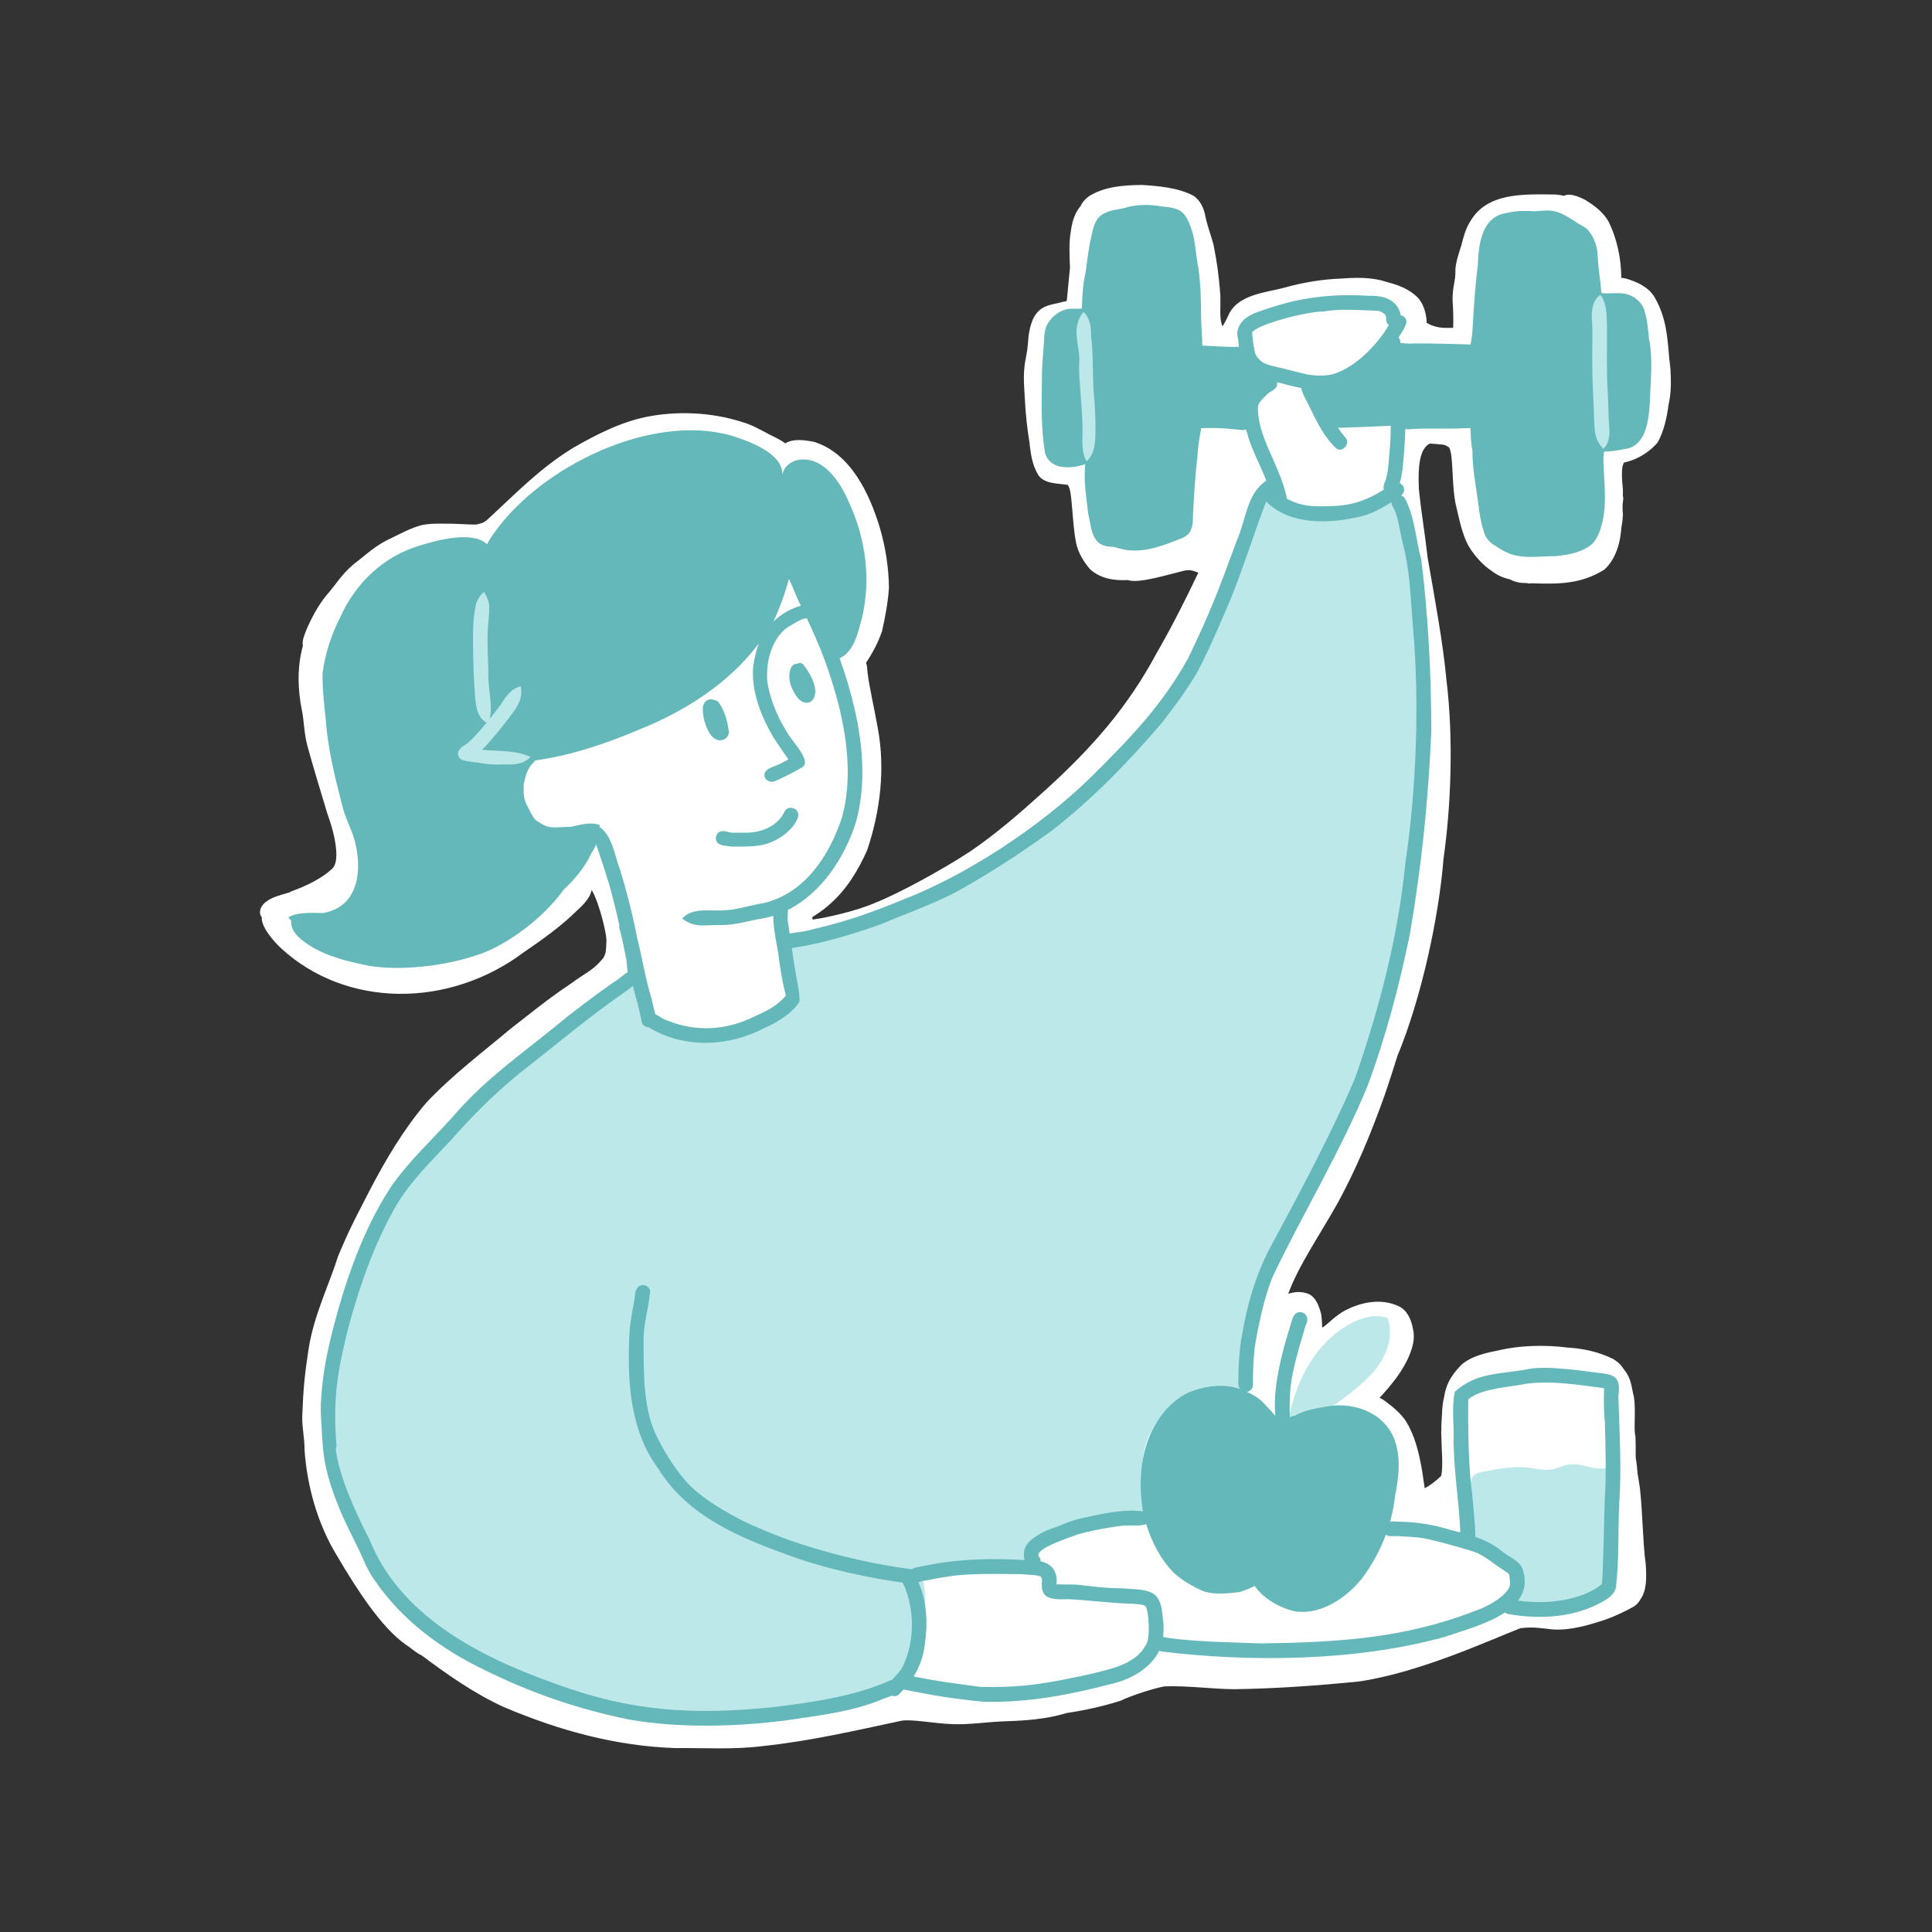 <?xml version="1.0" encoding="UTF-8"?>
<svg id="Layer_1" data-name="Layer 1" xmlns="http://www.w3.org/2000/svg" viewBox="0 0 150 150">
  <rect x="0" y="0" width="150" height="150" fill="#333333" stroke="none"/>
  <defs>
    <style>
      .cls-1 {
        fill: #bce8e9;
      }

      .cls-1, .cls-2, .cls-3 {
        stroke-width: 0px;
      }

      .cls-2 {
        fill: #65b8b9;
      }

      .cls-3 {
        fill: #fff;
      }
    </style>
  </defs>
  <path class="cls-3" d="m129.691,28.627c-.24-1.765-.12-3.644-1.226-5.543-.474-.812-1.368-1.201-2.233-1.458-.117-.03-.236-.044-.355-.053 0-.006 0-.012 0-.017-.013-1.499-.331-3.038-1.005-4.382-.426-.726-1.104-1.232-1.813-1.661-.428-.225-1.2-.559-1.633-.308-.261-.064-.53-.102-.801-.105-2.294-.019-5.207-.177-6.497,2.13-.352.553-.508,1.194-.672,1.822-.189.601-.4,1.201-.458,1.833.029,1.001-.238,1.304-.22,2.464.049.701.071,1.405.046,2.108-.721-0-1.047.03-1.687-.206-.028-.011-.047-.018-.059-.023-.054-.025-.107-.052-.159-.079-.049-.022-.107-.057-.159-.09.002-.055.003-.114.002-.159-.054-.619-.226-1.261-.639-1.74-.661-.714-1.59-1.049-2.51-1.282-1.136-.371-2.318-.332-3.494-.25-1.528.058-3.027.314-4.496.732-1.407.352-3.351.525-4.144,1.896-.163.356-.333.707-.537,1.04-.016 0-.036 0-.054 0-.223-.656-.115-1.363-.14-2.392-.135-1.63-.234-2.375-.532-3.913-.194-.708-.452-1.397-.617-2.113-.098-.654-.387-1.32-.956-1.693-1.21-.619-2.643-.739-3.983-.826-1.372.017-2.816.107-4.024.821-.276.164-.595.489-.743.824-.449.52-.65,1.2-.743,1.884-.18.967-.108,1.952-.077,2.928-.093.8-.198,2.15-.256,2.558-.105.022-.213.038-.317.065-.537.16-1.13.197-1.61.505-.712.468-.916,1.357-1.034,2.149-.077,1.006-.097,1.111-.277,2.07-.154.977-.062,1.966.001,2.946.049,1.184.229,2.565.348,3.24.084.883.226,1.812.709,2.571.493.649,1.452.609,2.205.715.012.002.024.004.034.006.406.26.323,2.85.688,4.588.163.719.582,1.389,1.052,1.948.818.754,1.877.913,2.949.858.843.291,3.021-.402,4.406-.736.281-.022.385-.096.939.11.041.021.084.038.126.057-.997,2.105-2.05,4.182-3.212,6.201-2.298,4.278-5.018,7.358-8.649,10.665-2.058,1.859-3.783,3.358-5.826,4.757-2.329,1.534-5.758,3.363-7.363,3.987-1.454.651-3.857,1.178-4.82,1.308-.026.005-.053.006-.08.01-.003-.057-.007-.114-.028-.173.013-.012.031-.026.047-.04.042-.029.102-.07.157-.107.429-.264.83-.566,1.201-.906,1.28-1.124,2.172-2.613,2.861-4.155,1.016-3.004,1.419-6.33.829-9.465-.226-1.304-.712-3.489-.777-4.196-.052-.16-.006-.558-.139-.893.511-.763.947-1.583,1.243-2.452.249-1.104.461-2.23.537-3.36-.014-1.573-.267-3.16-.705-4.67-.806-2.658-2.255-5.769-5.099-6.671-.71-.136-1.612-.279-2.248.115-.244-.182-.522-.331-.752-.453-.739-.339-1.421-.79-2.189-1.069-2.368-.836-5.004-1.025-7.475-.602-2.176.374-4.162,1.389-6.06,2.478-2.595,1.599-4.327,3.429-6.689,5.607-.075.053-.188.133-.249.164-.213.092-.025.046-.523.163.039.059-1.379-.043-1.946-.047-.781.002-1.569-.052-2.339.105-.785.207-1.509.593-2.234.949-1.398.633-1.87,1.19-3.06,2.095-1.049.91-1.294,1.493-2.125,2.429-.649.813-1.142,1.74-1.552,2.693-.127.36-.344.818-.255,1.191-.45,1.65-.414,3.376-.074,5.047.146.614.148,1.719.431,2.769.567,2.034.988,3.392,1.528,5.186.697,1.911.99,3.794.385,4.322-.759.722-1.954,1.319-3.155,1.751-.299.236-2.024.373-2.4,1.351-.069.213-.071.495.093.662-.064.807,1.039,1.986,1.507,2.42,5.025,4.623,12.996,4.686,18.852.29,1.464-1.003,2.916-2.032,4.176-3.288.455-.397,1.016-1.022,1.072-1.548.028.049.058.096.08.148.431.749,1.042,2.964,1.074,3.77-.037.898-.033.979-.237,1.355-.027.036-.049.067-.068.094-.801.942-1.252,1.023-2.519,1.955-1.792,1.196-3.279,2.427-4.676,3.509-1.813,1.535-4.522,3.581-6.497,5.707-1.741,2.039-3.127,4.379-4.363,6.751-.451.891-.927,1.771-1.361,2.671-.417.841-.77,1.66-1.123,2.491-.685,2.228-1.884,4.561-2.297,7.278-.301,1.983-.405,3.126-.479,5.156-.022.878.193,1.744.18,2.625.19,2.642.94,5.669,2.593,8.315,1.412,2.407,3.375,5.468,5.273,6.783.446.285.778.632,1.228.833,2.01,1.5,4.065,2.947,6.35,3.998,4.456,1.89,8.8,3.035,13.289,3.194,2.303-.018,4.601.137,6.894-.16,3.605-.381,7.159-1.2,10.7-1.958.764-.152,2.664.228,3.992.26,1.308.052,2.61-.162,3.917-.215,1.666-.049,3.338-.159,4.937-.648,1.407-.208,2.806-.52,4.162-.946.929-.451,2.792-1.023,3.433-1.12,1.788-.067,3.582.196,5.375.218,3.255-.043,6.516-.278,9.754-.604,4.704-.697,10.196-3.238,12.502-4.133.989-.117,1.424-.016,2.566.101,1.368.069,2.7-.331,3.987-.751.791-.278,1.553-.639,2.283-1.05.204-.14.383-.341.499-.569.459-.651.477-1.588.386-2.811-.234-1.52-.256-4.857-.518-6.279-.028-.21-.068-.419-.104-.629-.033-.412-.07-.823-.145-1.229-.001-.038-.004-.114-.005-.197.004-.482 0-.966-.014-1.449-.161-.572.038-1.981-.116-3.065-.22-.851-.186-1.412-.756-2.133-.207-.268-.29-.48-.847-.833-1.094-.547-2.313-.823-3.531-.892-1.884-.244-3.816-.141-5.223.18-1.048.218-2.208.429-3.037,1.151-.959.968-1.227,1.72-1.348,2.51-.176.669-.157,1.401-.21,2.083-.009.146-.003.297-.005.446-.015.123-.017.256-.005.391.015,1.191.16,2.391-.006,3.198-.5.479-.924.781-1.284.959-.006-.044-.011-.087-.017-.13-.192-1.308-.447-3.464-1.427-5.058-.445-.675-1.104-1.187-1.748-1.663-.096-.07-.205-.116-.313-.164.926-1.013,1.819-2.071,2.339-3.359.245-.618.424-1.289.264-1.952-.119-.701-.409-1.446-1.077-1.786-1.348-.654-2.912-.359-4.195.307-.715.366-1.477,1.176-1.745,1.319-.018.008-.023.011-.037.018-.01-.348-.05-1.038-.11-1.166-.157-.539-.371-1.147-.897-1.426-.511-.231-1.102-.213-1.632-.033.804-2.207,2.428-4.521,3.862-7.088,1.441-2.641,2.586-5.42,3.595-8.251.366-1.034.688-2.085,1.022-3.131,1.841-4.432,3.218-10.733,3.58-15.327.573-3.993.788-9.28.225-13.862-.267-2.891-.866-6.074-1.457-9.481-.218-1.938-.478-3.358-.683-5.339-.009-.193-.013-.372-.016-.55-.001-.067.001-.135-.004-.199-.008-1.536.237-2.461.866-2.785.29.015.543.042.976.078.083.015.166.032.246.057.07.038.189.104.28.162.1.176.159.518.179.711.128,1.195.088,2.406.308,3.592.235.977.417,1.987.81,2.913.429,1.029,1.434,2.02,1.957,2.339.541.427,1.038.592,1.446.688.29.148.608.248.928.277.141.005.276.01.414.015.061.012.121.034.183.038.044-.001.088-.015.132-.026,2.111.077,3.889.083,5.705-1.065.799-.738,1.179-1.862,1.28-2.924.02-.149.03-.271.042-.398.074-.318.095-.654.112-.967-.03-.251-.032-.502-.028-.754.02-.151.041-.301.055-.452-.002-.077-.015-.159-.036-.241.006-.178.009-.357.004-.536-.114-.989-.096-1.749.065-1.997.01-.015.014-.022.023-.035.078-.022.172-.046.231-.056.916-.24,1.76-.787,2.379-1.5.493-.89.717-1.942.85-2.949.214-.915.197-1.845.144-2.776Z"/>
  <g>
    <path class="cls-1" d="m108.663,38.522c-3.157,1.948-7.544,1.641-10.399-.727-.919,3.182-1.918,6.352-3.295,9.364-6.157,13.474-19.602,22.69-33.964,26.325,1.02,1.014.853,2.811-.033,3.943s-2.294,1.722-3.681,2.103c-1.134.312-2.298.517-3.471.61-1.42.113-3.233-.217-3.573-1.601-.124-.504-.005-1.037-.074-1.551-.069-.514-.459-1.071-.974-1.006-.773.535-1.546,1.07-2.552,1.696-1.331.888-2.637,1.814-4.116,2.885-5.842,5.061-11.748,10.553-14.504,17.775-.876,2.295-1.406,4.706-1.838,7.124-.391,2.186-.705,4.406-.567,6.622.26,4.185,2.156,8.182,4.943,11.314,2.787,3.132,6.427,5.433,10.315,7.002,8.314,3.355,17.73,3.403,26.423,1.21,1.02-.257,2.08-.571,2.829-1.309.673-.662,1.012-1.589,1.25-2.502.415-1.598.581-3.26.34-4.905-.152-.345-.304-.69-.478-1.031,2.754.095,5.518-.104,8.231-.592.164-.029.339-.066.452-.189.156-.171.131-.432.168-.661.132-.821,1.069-1.205,1.867-1.44,2.326-.684,4.666-1.37,7.074-1.642-.031-1.26-.384-2.503-.33-3.762.077-1.807,1.048-3.554,2.542-4.573,1.493-1.02,3.474-1.288,5.185-.702l.22-.052c-.403-3.855.767-7.719,2.417-11.227,1.65-3.508,3.783-6.769,5.487-10.251,5.62-11.483,6.299-24.725,5.912-37.504-.111-3.655-.322-7.404-1.805-10.746Z"/>
    <path class="cls-1" d="m124.903,114.029l.019-.113c-.975.386-2.06-.361-3.099-.214-.451.064-.864.293-1.312.374-.606.11-1.223-.058-1.835-.129-1.203-.139-2.415.1-3.603.338-.213.043-.435.09-.602.229-.31.258-.316.723-.297,1.126.058,1.212.115,2.424.173,3.636.886.454,1.706,1.039,2.425,1.729.435.417.843.891,1.026,1.465.183.574.093,1.269-.353,1.673,1.812.831,3.974.86,5.808.078.705-.3,1.411-.778,1.63-1.512.113-.381.081-.787.097-1.183.027-.698.203-1.381.298-2.073.246-1.803-.064-3.63-.373-5.423Z"/>
    <path class="cls-1" d="m105.06,102.66c-1.44.713-2.612,1.905-3.443,3.28-.831,1.375-1.334,2.929-1.632,4.507l.07-.291c1.707.24,3.301-.826,4.655-1.893.933-.736,1.862-1.516,2.494-2.522s.934-2.287.523-3.402c-.86-.333-1.841-.088-2.667.322Z"/>
  </g>
  <g>
    <path class="cls-2" d="m62.927,54.491c.887-.678-.022-2.228-.56-2.897-.142-.149-.33-.142-.477-.059-.719-.015-.701,1.261-.443,1.792.239.575.727,1.499,1.48,1.164Z"/>
    <path class="cls-2" d="m55.674,57.436c.405.153.907-.122.912-.575-.036-.525-.266-1.702-.854-2.4-.068-.059-.143-.083-.218-.092-.341-.163-.741-.085-.927.406-.081.627.086,1.294.349,1.865.162.326.379.672.739.797Z"/>
    <path class="cls-2" d="m55.736,65.453c.301.244.746.222,1.115.279.932-.016,1.883.05,2.781-.253.765-.262,1.495-.758,1.991-1.399.145-.221.304-.46.35-.722.116-.595-.768-.895-1.054-.364-.493,1.107-1.774,1.68-3.091,1.657-.417-.003-1.071.012-1.056-.009-.24-.031-.481-.141-.723-.111-.438.029-.627.627-.313.922Z"/>
    <path class="cls-2" d="m128.01,26.152c.069.341-.089-.732-.1-.943-.046-.398-.149-.787-.25-1.174-.227-.591-.77-1.054-1.383-1.206-.546-.127-1.104-.029-1.657-.051-.067.001-.176-.011-.244-.018-.014-.002-.028-.005-.042-.007-.092-1.142-.231-1.78-.3-3.008-.039-.642-.251-1.264-.653-1.771-.203-.287-.528-.439-.826-.605-.588-.367-1.159-.798-1.845-.964-.527-.123-1.062-.022-1.593-.002-.728-.057-1.454-.039-2.167.136-1.92.291-2.159,2.452-2.211,4.038-.182,1.361-.3,3.024-.399,4.778-.017.564-.088.96-.166,1.391-1.487-.044-2.973-.091-4.461-.082-.283.044-.637-.015-.977-.034-.02-.159-.055-.317-.148-.438.234-.355.469-.715.598-1.108.062-.323-.17-.552-.44-.616-.031-.202-.102-.399-.2-.574-.48-.801-1.465-.964-2.327-.927-1.922-.135-3.864-.008-5.746.406-.994.235-1.972.536-2.929.891-.897.313-1.724,1.052-1.415,2.084.021.123.036.33.066.575-.949.037-1.9-.058-2.85-.091.001-.741-.083-1.482-.094-2.225.004-1.31-.034-2.621-.229-3.918-.272-1.438-.181-2.2-.73-3.452-.147-.329-.336-.654-.645-.855-.494-.323-1.328-.326-1.439-.352-.996-.177-2.021-.177-2.99.141-.46.108-.944.129-1.373.345-.706.256-.939.983-1.072,1.655-.283,1.134-.433,2.65-.487,2.964-.195.89-.273,1.788-.283,2.697-.003.039-.007.081-.012.121-.171.021-.324.031-.736.013-.805-.012-1.524.498-1.922,1.177-.225.389-.251.841-.274,1.28-.053.922-.163,1.84-.162,2.765-.032,2.234-.082,4.043.237,5.971.384,1.341,1.991,1.261,3.126.884-.003.079-.007.158-.017.235-.105,1.207.114,2.415.244,3.614.187.702.185,1.517.667,2.098.309.368.785.463,1.243.468.031-.04.926.295,1.442.278,1.294.075,2.484-.393,3.667-.849.41-.146.843-.354.977-.805.139-.317.137-.664.136-1.003.075-1.554.169-3.107.35-4.653.051-.956.15-1.324.289-2.184.23.001.464-.018.687-.01.847-.02,1.696.076,2.538.157.099.002.183-.021.255-.056.056.209.117.417.181.618.402,1.262,1.069,2.45,1.393,3.382-.069.027-.136.066-.196.13-1.331,1.033-1.416,2.998-2.072,4.457-1.534,4.167-2.031,5.487-3.777,9.144-1.978,3.6-4.435,6.161-7.408,9.119-4.138,4.088-9.99,7.849-14.8,9.682-1.998.823-4.074,1.612-6.777,2.241-.947.277-1.541.28-1.974.37-.047-.323-.094-.647-.142-.956-.043-.274.026-.588.005-.873,2.608-1.308,4.411-4.061,5.288-6.822.789-2.875.551-5.903-.105-8.779-.358-1.507-.737-2.752-1.168-3.933.177-.091.344-.2.495-.33.768-.717.968-1.837,1.243-2.81.713-2.993.285-6.194-1.011-8.969-.603-1.433-1.801-3.333-3.534-3.334-.754-.015-1.489.441-1.634,1.16-.004-.001-.007-.003-.011-.003.075-1.624-2.639-2.603-3.909-2.991-6.222-1.809-14.74,2.356-18.389,7.443-.215.266-.43.618-.625.978-1.094-1.059-3.833-.342-5.258.115-2.761.806-4.962,2.915-6.121,5.521-.704,1.374-1.195,2.849-1.388,4.383-.031,1.198.169,2.822.245,3.566.176,2.377.661,4.245,1.284,6.72.331,1.263.807,1.914,1.03,2.968.573,2.508-.024,4.934-2.524,5.359-.46.006-1.952-.134-2.693.334.058.095.143.172.22.253-.066.896.765,1.497,1.44,1.938,1.389.875,2.996,1.239,4.581,1.567,2.18.381,5.788.132,8.743-.944,2.06-.747,4.795-2.739,6.363-4.922.018-.027.038-.056.057-.084.038-.03.08-.053.116-.086.788-.779,1.518-1.642,1.988-2.652.169-.278.303-.503.392-.742.048.177.105.352.173.516.297.878.585,1.76.853,2.648.288,1.026.54,2.062.771,3.103-.018.083-.02.172.009.273.075.245.132.495.197.743.114.553.235,1.104.336,1.659.032.031.034.516.107.989-.32.167-.663.542-1.06.757-1.734,1.234-2.992,2.154-4.73,3.589-2.366,1.937-5.153,3.885-7.427,6.469-1.74,2-3.757,3.771-5.248,5.979-2.162,3.353-3.496,7.312-4.482,11.16-.509,2.097-.766,3.53-.878,5.542-.021.727.035,1.455.081,2.181.011.323.028.646.063.969.1,1.68.61,3.294,1.237,4.847.46,1.173,1.067,2.28,1.608,3.417.361.795.686,1.614,1.208,2.322,2.068,3.031,5.098,5.286,8.375,6.874,3.614,1.81,7.477,3.148,11.443,3.931,3.672.643,8.216.582,12.36.017,2.345-.363,4.735-.619,6.957-1.5.308-.159.677-.245,1.006-.383.191.069.41.048.574-.128.118-.114.23-.232.339-.351,2.398.475,3.635.696,6.299.96,3.548.029,6.35-.502,9.817-1.389,1.489-.336,3.074-1.211,3.732-2.592.063.027.12.058.202.072,6.63.812,15.012.808,22.01-1.152,1.278-.448,3.25-.964,4.618-1.876.109.075.239.129.392.138,2.239.376,4.629.267,6.702-.723.6-.315,1.388-.651,1.535-1.385.244-2.117.155-4.251.245-6.376.204-2.809.024-5.624-.06-8.431.159-1.376-.114-1.707-1.511-1.826-1.192-.147-4.248-.631-5.712-.253-1.982.338-3.822.228-5.472,1.707-.274,1.275-.038,2.673-.101,3.988.063,2.598.432,4.575.524,6.943-.291-.078-.584-.153-.874-.228-1.239-.392-2.529-.573-3.827-.607-.221.006-.502-.038-.75-.013.181-.654.316-1.323.39-2.005.247-1.275.429-2.577.104-3.858-.588-2.45-3.137-3.493-5.459-3.062-.828.146-1.721.296-2.458.721-.098-.005-.199.014-.292.073-.028.021-.047.035-.074.055-.012-.44-.009-.881-.005-1.321.038-1.554.339-2.702.813-4.405.166-.499.286-1.013.457-1.511.236-.39.026-.945-.467-.944-.408-.009-.563.388-.659.718-.156.487-.282.983-.44,1.47-.523,1.876-.987,3.901-.823,5.863-.334-.401-.709-.772-1.061-1.155-.339-.298-.734-.521-1.148-.703.255-.049.481-.255.472-.55-.004-.954.036-1.91.133-2.859.186-1.212.712-3.966,1.444-5.616,2.051-4.361,5.306-9.793,7.339-14.77,1.413-3.821,2.462-7.796,3.277-11.786.89-5.227,1.412-10.144,1.655-15.663.001-4.448-.233-8.914-.769-13.328-.438-1.592-.492-3.322-1.279-4.794-.077-.125-.182-.193-.293-.232.091-.083.17-.174.21-.296.087-.281-.08-.546-.315-.661.249-.873.278-1.797.357-2.699.037-.504.061-1.009.074-1.513.059.021.123.033.195.031,1.536-.122,3.084.005,4.622-.093.078-.004.156.001.234-.002.008.202.039.429.04.825.013.279.101.849.113.908.03,1.557.208,2.313.378,3.557.122.703.15,1.664.554,2.878.113.336.342.629.633.832.599.404,1.217.806,1.945.921.96.181,1.947.013,2.917.025,1.022-.098,2.138-.28,2.922-.997.422-.471.612-1.095.759-1.697.36-1.612.085-3.272.061-4.902.028-.433.038-.301.058-.52.066-.006.135-.012.177-.012.539-.002,1.064-.131,1.592-.219.694-.122,1.183-.717,1.404-1.356.434-1.208.364-2.531.458-3.797.039-1.179.092-2.359-.17-3.519Zm-30.777-.371c.445-.585,3.971-1.563,5.557-1.605,1.271-.207,2.548-.105,3.827-.062.463.022.453.002.811.211.015.013.031.027.058.049.025.03.04.047.054.064.009.014.021.031.041.06.004.009.005.011.008.018.015.045.029.091.039.138.001.011.001.018.002.035-0.0.003 0-.001 0.0.001-.022.132-.011.27.057.385.037.069.089.12.146.163-.955,1.609-2.47,3.063-3.867,3.637l-.304.124c-.203.065-.402.111-.596.133-1.242.129-1.847-.14-3.178-.456-.772-.21-1.544-.313-1.895-.574-.155-.099-.518-.47-.555-.721-.15-.617-.264-1.735-.207-1.599Zm.435,5.751c.056-.164.091-.333.754-.961.008-.007.01-.009.016-.013.248-.196.615-.303.705-.635.019-.092.021-.175.01-.25.617.165,1.242.333,1.874.454.026.205.129.409.206.598.753,1.417,1.354,3.048,2.565,4.133.547.267,1.067-.513.624-.926-.177-.203-.36-.452-.543-.725.068-0.0.136.005.204.003,1.299-.037,2.596-.094,3.894-.157-.004.742-.031,1.485-.114,2.229-.071.865-.06,1.099-.216,1.753-.051.295-.261.573-.224.875.003.037.018.065.027.098-1.37.881-2.623,1.259-4.113,1.286-1.567.06-2.329-.007-3.419-.566-.003-.037-.003-.075-.015-.113-.619-2.72-2.31-4.701-2.236-7.086Zm-37.593,16.665c.437-.946.81-1.928,1.085-2.934.034-.104.061-.212.085-.321.273.539.343.79.669,1.529.094.196.178.374.267.56-.804.212-1.547.659-2.152,1.238.014-.025.032-.047.046-.073Zm-11.931,19.335c-.45-1.139-.563-2.598-1.617-3.352.009-.02.024-.047.028-.061-.006.027.014-.04.023-.055-0.0 0-.034-.012-.038-.014-.749-.314-1.993.133-2.242.148-1.251.011-1.592.18-2.296-.26-.535-.327-.466-.3-.771-.79-.516-.998-.607-1.114-.575-2.214.048-.251.172-.98.529-1.468.025-.031.057-.07.09-.108.098-.102.193-.209.284-.319,2.781-.385,5.452-1.29,8.039-2.384,3.581-1.431,6.989-3.595,9.313-6.69-.222.59-.358,1.218-.437,1.834-.148,1.94.629,3.838,1.593,5.484.363.542.817,1.215,1.14,1.669-.139.081-.278.164-.422.235-.62.371-1.016.322-1.361.716-.308.596.409,1.016.902.661.028.046,1.903-.918,1.8-.914,1.157-.408-.728-2.134-1.135-2.989-.725-1.15-1.299-2.717-1.424-3.812-.119-1.786.525-3.468,1.657-4.193.667-.397,1.114-.653,1.331-.636.028-.006.059-.006.089-.009.998,2.13,1.692,3.808,2.436,6.596.756,2.979,1.06,6.056.294,8.857-1.031,3.09-2.924,5.849-6.001,6.634-1.185.202-2.346.578-3.157.574-1.043.096-2.297-.233-3.144.531-.037.036-.073.075-.106.114-0.0 0.0.025.022.026.022.154.125.331.22.512.303.662.319,1.417.182,2.125.176,1.072.054,2.11-.203,3.147-.44.436-.053.854-.149,1.258-.274.021,1.212.297,2.204.424,3.184.034.327.268,1.953.505,2.783.015.065.022.091.026.103.003.027.01.064.019.109-.002.003-.005.015-.008.033-.817.932-1.577,1.203-2.788,1.773-1.883.845-4.138,1.075-6.412.135-.271-.047-.575-.32-.935-.486-.072-.38-.201-.758-.259-1.136-.497-1.59-.748-3.241-1.152-4.853-.339-1.762-.791-3.505-1.308-5.218Zm40.987,59.672c-.033.417-.333.767-.487.994-.895,1.021-2.171,1.334-3.865,1.744-3.29.72-5.237,1.109-8.671,1.025-1.916-.253-3.251-.42-5.177-.808.471-.754.78-1.595.876-2.525.234-1.583.159-3.33-.51-4.804.112-.01.226-.031.338-.078.681-.118,1.354-.269,2.04-.356,1.395-.251,3.696-.199,5.582-.178,1.426.102,1.567.065,1.646.406-.117,1.294.258,1.617,2.031,1.533,1.8.096,3.057.297,5.135.365.804.082.837.084.951.357.121.3.251,1.749.111,2.324Zm24.86-18.562c.031-.02.061-.04.092-.06.92-.745,3.08-.91,3.91-1.055,2.045-.461,4.939.054,6.293.217.058-.001.162.021.257.045-.038.861-.032,1.72.058,2.58.054,2.08.125,4.167-.017,6.245-.047,1.897-.132,6.051-.226,6.384-1.3,1.083-3.705,1.569-6.029,1.329-.262-.036-.379-.043-.473-.051.513-.672.704-1.505.319-2.566-.315-.59-1.009-.827-1.512-1.228-.629-.543-1.356-.893-2.12-1.161-.002-.964-.222-3.217-.367-4.37-.18-2.099-.2-4.204-.183-6.31Zm-16.571,14.487c.678,1.017,2.044,1.773,3.214,1.989,1.962.244,3.861-1.044,5.059-2.504.809-1.058,1.448-2.226,1.905-3.463.092.067.196.115.315.111.27.005.539-.011.809.014.996.053,1.496.072,2.213.235,1.187.281,3.115.804,3.766,1.067.7.32,1.274.847,1.924,1.25.159.106.318.21.472.322.015.014.031.028.045.043.005.009.011.017.016.026.001.003.001.003.003.006.003.008.003.01.007.019.008.029.016.059.022.089.004.018.007.037.009.055.011.146.035.434.044.509.07.747-1.452,1.758-2.803,2.202-5.417,2.106-10.638,2.412-16.47,2.494-2.453-.089-4.915-.103-7.35-.437-.112-.04-.217-.055-.314-.055.013-.12.021-.242.02-.367.06-.734-.08-1.208-.1-1.598-.064-.558-.259-1.209-.801-1.472-.71-.333-1.524-.265-2.287-.349-1.437-.017-2.113-.123-3.409-.271-.56-.045-1.3-.012-1.697-.041.002-.272.037-.548-.071-.804-.167-.57-.629-.876-1.171-.976.002-.095-.014-.191-.073-.286-.567-.55,1.479-1.278,2.951-1.802,1.189-.346,2.749-.597,3.517-.689.555-.044,1.143.058,1.682-.07.043-.015.079-.038.114-.062.445,1.404,1.113,2.747,2.156,3.804.688.619,1.512,1.09,2.361,1.451.9.258,1.873.145,2.788.027.561-.191.825-.315,1.134-.468Zm11.466-81.048c.579,2.171.613,4.036.804,6.476.556,6.048.244,12.973-.576,18.439-.545,5.532-1.953,11.11-3.898,16.685-1.648,3.933-4.417,9.145-6.708,13.384-1.06,2.076-1.703,4.324-2.082,6.618-.184.958-.243,1.933-.276,2.906.038.415-.116.903.128,1.259-.043-.015-.086-.033-.13-.047-1.251-.398-2.637-.175-3.837.297-1.2.564-2.128,1.583-2.746,2.742-1.049,1.96-1.17,4.331-.828,6.503-1.703-.218-3.469.266-5.138.618-1.028.321-1.141.449-1.739.642-.671.219-1.315.53-1.848.999-.459.352-.619.986-.459,1.521-2.314-.138-4.653-.104-6.938.287-.457.091-.914.177-1.373.262-.159.03-.327.072-.455.168-.008-.002-.012-.008-.02-.01-3.692-.453-8.503-1.686-11.873-3.207-1.481-.569-4.289-2.132-5.5-3.467-.754-.809-1.67-2.15-2.335-3.503-1.07-2.042-1.088-4.595-1.092-7.364-.049-1.384.346-2.428.514-4.027-.028-.453-.654-.656-.96-.326-.278.347-.205.859-.318,1.274-.156.881-.336,1.764-.349,2.662-.145,3.507.087,7.228,2.252,10.147,2.345,3.818,6.593,5.454,10.306,6.797,2.869,1.035,6.01,1.676,8.661,2.058.09.218.176.285.251.558.772,2.071.552,4.37-.248,5.984-.203.397-.494.633-.832,1.024-.034.003-.068.003-.104.014-2.861,1.307-6.509,1.764-9.106,2.089-6.217.637-11.055.331-16.814-1.782-6.225-2.184-12.198-5.419-14.518-11.198-1.135-2.212-2.312-4.81-2.607-6.863-.009-.06-.018-.134-.028-.215.036-.068.061-.144.059-.231-.303-3.666.09-5.895.93-9.226.96-3.491,1.997-6.411,3.676-9.384,1.203-2.008,2.643-3.37,4.368-5.222,1.879-2.134,3.904-4.109,6.173-5.827,2.294-1.825,4.599-3.715,6.66-5.166.41-.282.82-.568,1.205-.884.109.457.227.911.367,1.36.079.381.178.757.261,1.138.031.242.07.512.309.637.086.053.181.072.277.071.054.038.108.076.175.103,2.713,1.586,6.152,1.394,8.876-.068.514-.188,2.08-1.03,2.629-1.967.068-.139.067-.276.022-.397.009-.19-.018-.44-.077-.777-.196-.985-.353-2.019-.501-3.032.247-.026.524-.116.916-.155,2.081-.404,4.118-1.016,6.108-1.742,1.535-.666,3.533-1.343,5.596-2.388,2.608-1.431,5.105-3.059,7.517-4.798,3.189-2.472,6.026-5.394,8.639-8.461.988-1.285,1.965-2.592,2.769-4.002,1.108-2.144,2.008-4.371,2.486-5.463.986-2.399,2.035-5.726,2.789-7.632.006-.016.013-.027.019-.042.03.042.06.084.104.12,1.937,1.806,5.061,1.6,7.46.99.768-.226,1.469-.623,2.142-1.051.003.088.022.181.076.278.426.617.537,1.743.788,2.813Z"/>
  </g>
  <g>
    <path class="cls-1" d="m124.923,32.959c-.056-.886-.047-1.772-.107-2.658-.1-1.633-.031-3.269-.05-4.903-.035-.854.029-1.788-.51-2.51-.773.548-.688,1.535-.636,2.37.034,1.085-.02,2.169.005,3.255.005,1.286.105,2.571.133,3.855.059.729-.013,1.538.461,2.151.067.091.109.144.257.332.472-.433.538-1.139.448-1.891Z"/>
    <path class="cls-1" d="m84.718,26.156c.005-.688-.058-1.439-.598-1.933-1.079,1.313-.174,2.744-.339,4.073-.008,1.468.213,2.922.248,4.388.08.944-.131,1.924.189,2.835.043.101.094.218.154.296.025-.031.054-.058.08-.088.558-.585.586-1.405.601-2.167.014-1.159-.058-2.317-.165-3.47-.054-1.373-.026-3-.172-3.935Z"/>
    <path class="cls-1" d="m37.507,58.134c.813-.848,1.706-1.982,2.145-2.578.621-.784.948-1.443.779-2.271-.884.186-1.269,1.044-1.763,1.699-.093.128-.339.448-.642.824.246-1.259-.151-2.183-.112-3.678-.02-1.069-.095-2.14-.041-3.209.037-.802.199-1.749.064-2.143-.065-.288-.188-.566-.365-.802-.275.21-.466.514-.59.833-.256,1.054-.269,2.182-.255,3.266.011,1.355.051,2.713.166,4.064.052.726.185,1.616.894,1.963-.574.695-1.274,1.484-1.684,1.739-.136.051-.987.627-.267,1.147.616.197,1.035.164,1.902.321.519.071,1.04.05,1.562.039.672.054,1.403-.07,1.893-.571-1.128-.557-2.497-.432-3.778-.563.03-.027.063-.052.093-.08Z"/>
  </g>
</svg>